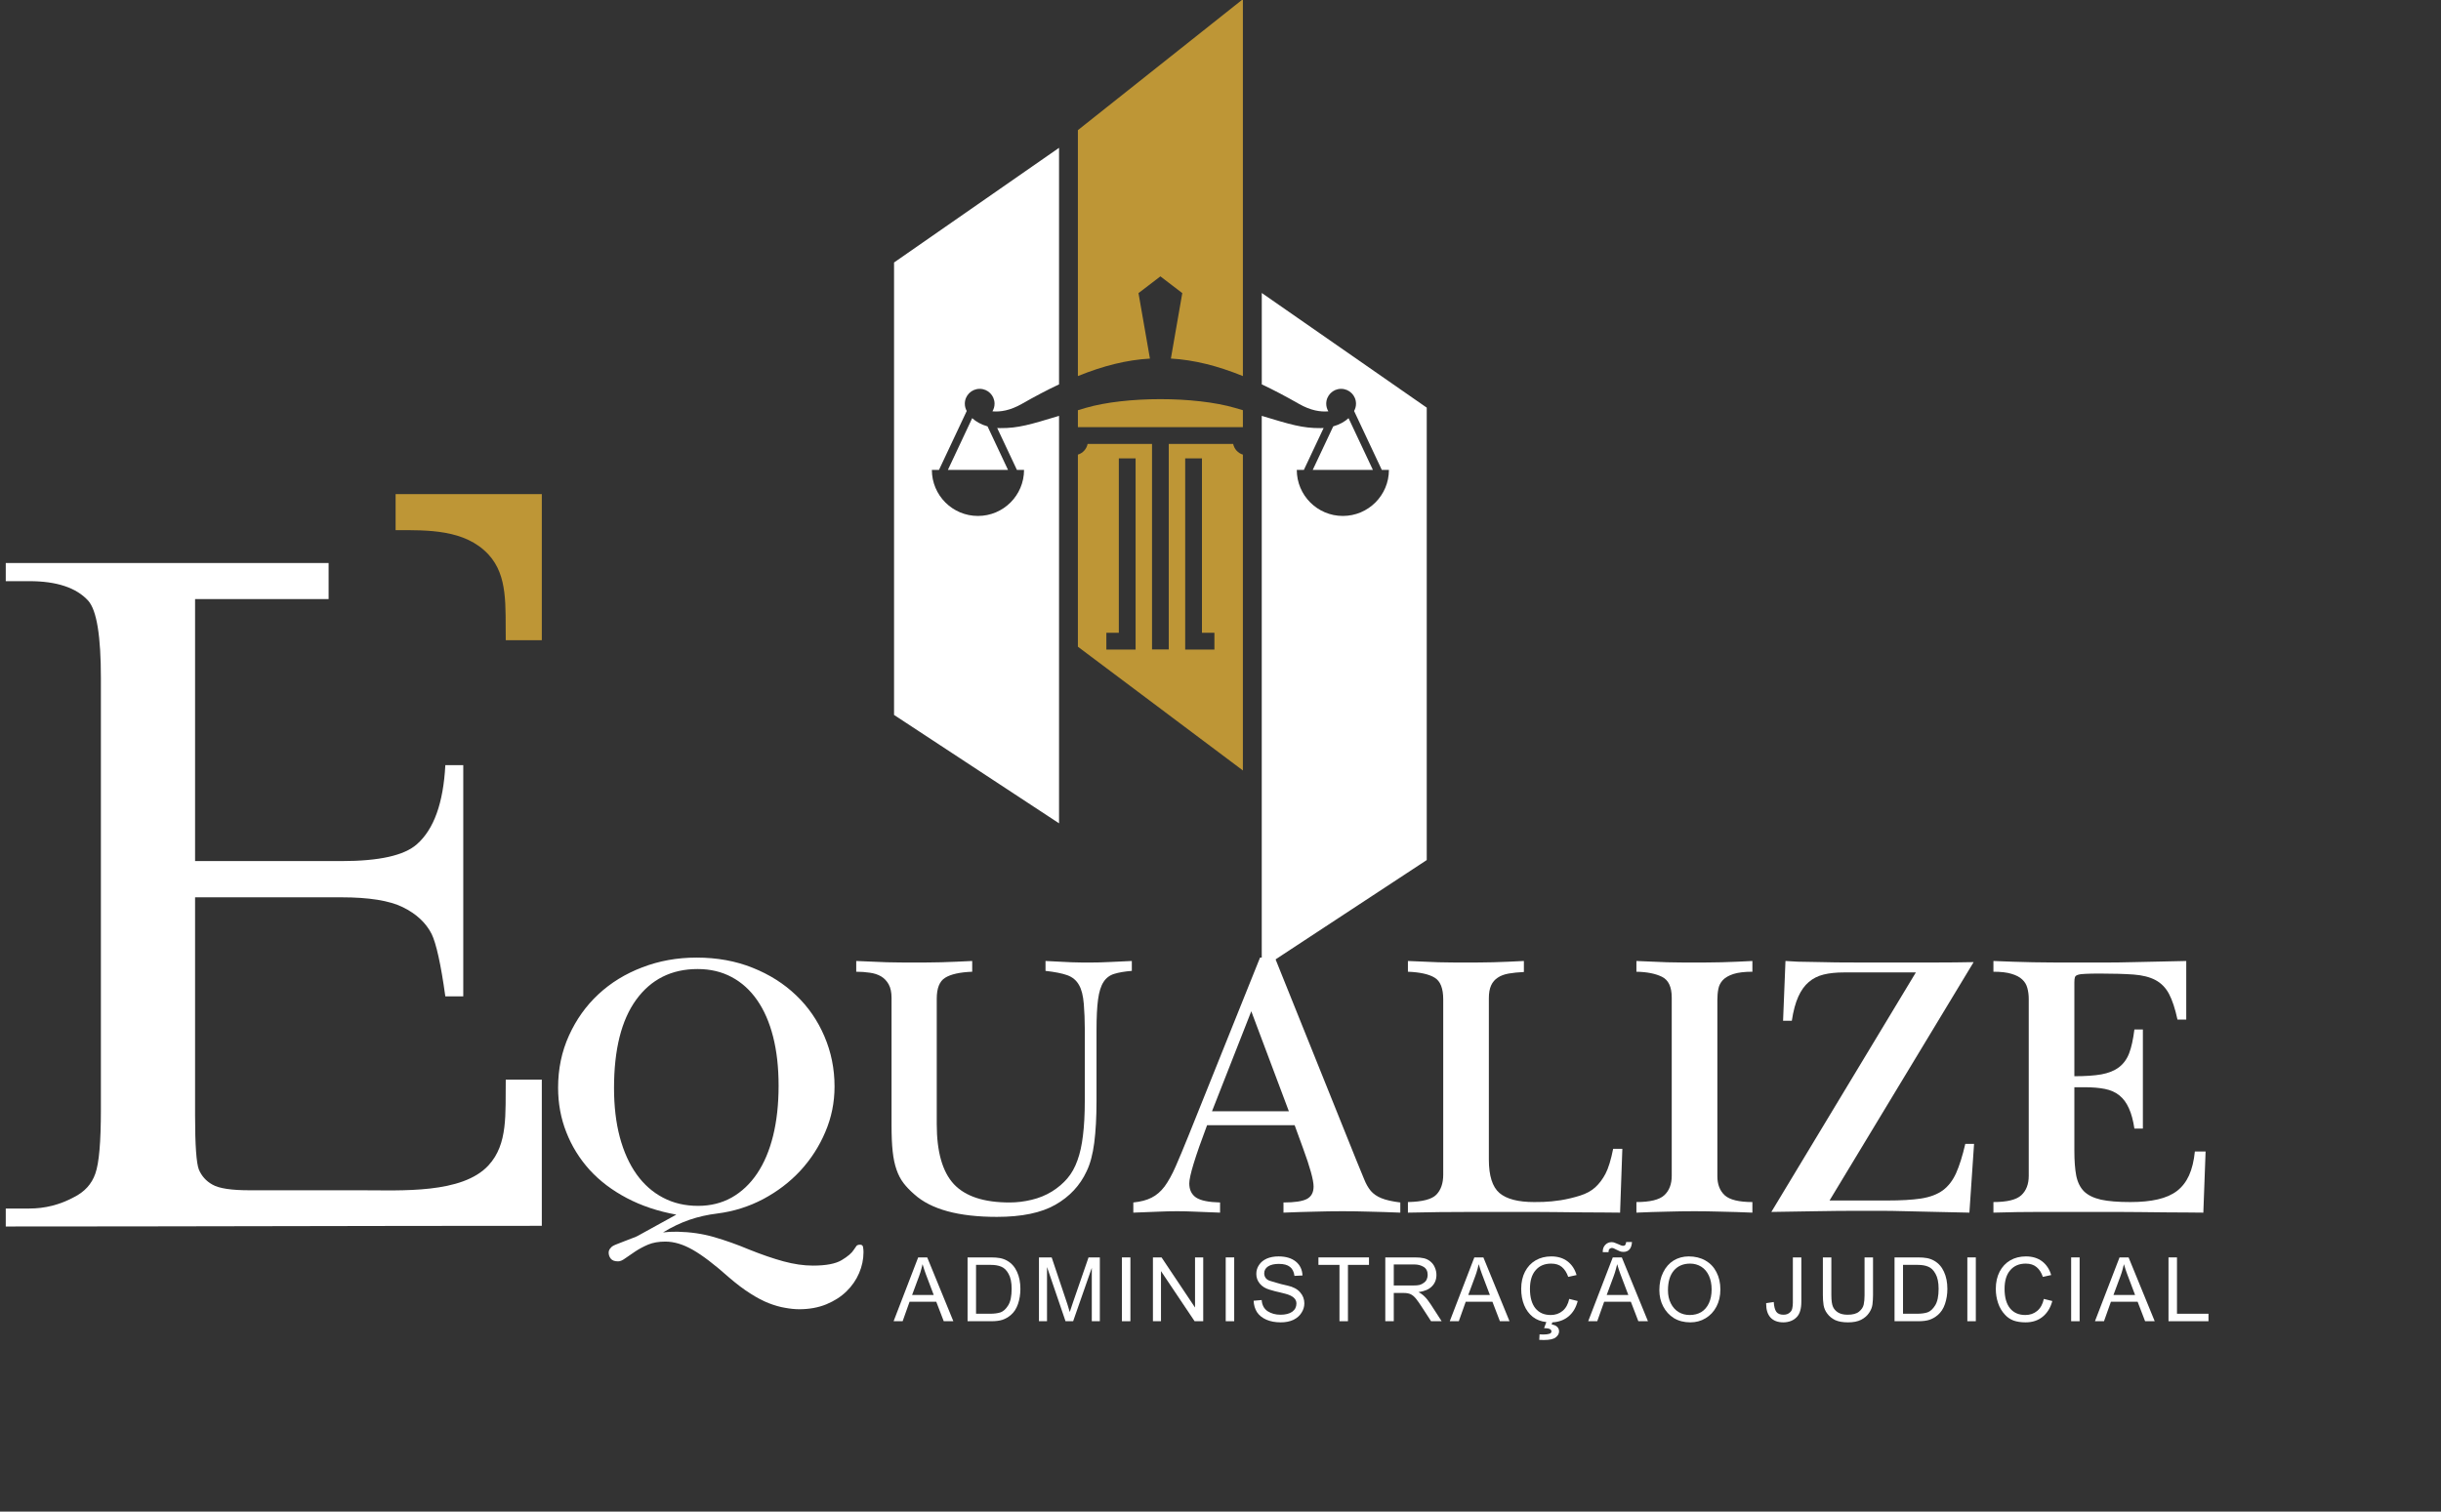 <svg xmlns="http://www.w3.org/2000/svg" xmlns:xlink="http://www.w3.org/1999/xlink" width="360" viewBox="0 0 270 167.25" height="223" preserveAspectRatio="xMidYMid meet"><rect x="0" y="0" width="270" height="167.25" fill="#333333" stroke="none"/><defs><clipPath id="acba20c711"><path d="M 0.602 62 L 60 62 L 60 136 L 0.602 136 Z M 0.602 62 "></path></clipPath><clipPath id="97452a77b3"><path d="M 43 54.668 L 60 54.668 L 60 71 L 43 71 Z M 43 54.668 "></path></clipPath><clipPath id="15987bc068"><path d="M 98.855 16 L 118 16 L 118 92 L 98.855 92 Z M 98.855 16 "></path></clipPath><clipPath id="675c25cbb2"><path d="M 139 32 L 157.844 32 L 157.844 107.43 L 139 107.43 Z M 139 32 "></path></clipPath></defs><g id="899f3dd925"><g clip-rule="nonzero" clip-path="url(#acba20c711)"><path style=" stroke:none;fill-rule:evenodd;fill:#ffffff;fill-opacity:1;" d="M 21.559 66.285 L 36.348 66.285 L 36.348 62.297 L 0.637 62.297 L 0.637 64.301 L 3.238 64.301 C 6.281 64.301 8.449 65.027 9.758 66.465 C 10.707 67.539 11.16 70.398 11.16 75.043 L 11.16 122.754 C 11.16 126.34 10.961 128.691 10.543 129.855 C 10.141 131.02 9.34 131.879 8.176 132.461 C 6.629 133.297 4.988 133.715 3.238 133.715 L 0.637 133.715 L 0.637 135.703 C 20.449 135.703 40.172 135.629 59.93 135.629 L 59.93 119.457 L 55.941 119.457 C 55.887 123.246 56.215 126.578 54.027 128.945 C 51.113 132.098 44.395 131.695 40.043 131.695 L 27.625 131.695 C 25.621 131.695 24.238 131.496 23.508 131.074 C 22.781 130.676 22.289 130.094 21.996 129.402 C 21.723 128.691 21.578 126.723 21.578 123.484 L 21.578 99.281 L 37.75 99.281 C 40.809 99.281 43.082 99.645 44.559 100.375 C 46.035 101.102 47.109 102.086 47.746 103.344 C 48.238 104.363 48.766 106.656 49.258 110.242 L 51.242 110.242 L 51.242 84.66 L 49.258 84.66 C 49.039 88.828 48 91.742 46.125 93.398 C 44.723 94.656 41.938 95.273 37.75 95.273 L 21.578 95.273 L 21.578 66.285 Z M 21.559 66.285 "></path></g><g clip-rule="nonzero" clip-path="url(#97452a77b3)"><path style=" stroke:none;fill-rule:evenodd;fill:#be9636;fill-opacity:1;" d="M 43.758 54.668 L 59.93 54.668 L 59.93 70.836 L 55.941 70.836 C 55.887 67.051 56.215 63.719 54.027 61.348 C 51.426 58.547 47.289 58.656 43.758 58.656 Z M 43.758 54.668 "></path></g><g style="fill:#ffffff;fill-opacity:1;"><g transform="translate(59.965, 134.092)"><path style="stroke:none" d="M 32.344 -13.875 C 32.344 -12.113 32.004 -10.441 31.328 -8.859 C 30.66 -7.273 29.742 -5.848 28.578 -4.578 C 27.41 -3.316 26.035 -2.266 24.453 -1.422 C 22.867 -0.586 21.18 -0.055 19.391 0.172 C 18.297 0.305 17.258 0.539 16.281 0.875 C 15.301 1.219 14.332 1.68 13.375 2.266 C 13.602 2.242 13.848 2.223 14.109 2.203 C 14.379 2.191 14.664 2.188 14.969 2.188 C 16.406 2.219 17.754 2.414 19.016 2.781 C 20.273 3.145 21.578 3.609 22.922 4.172 C 24.297 4.723 25.555 5.156 26.703 5.469 C 27.859 5.781 28.941 5.938 29.953 5.938 C 31.41 5.938 32.473 5.734 33.141 5.328 C 33.816 4.922 34.266 4.535 34.484 4.172 C 34.598 3.992 34.691 3.859 34.766 3.766 C 34.836 3.672 34.973 3.625 35.172 3.625 C 35.359 3.625 35.469 3.711 35.5 3.891 C 35.531 4.078 35.547 4.266 35.547 4.453 C 35.547 5.242 35.383 6.016 35.062 6.766 C 34.738 7.523 34.273 8.195 33.672 8.781 C 33.066 9.375 32.32 9.852 31.438 10.219 C 30.551 10.582 29.551 10.766 28.438 10.766 C 27.957 10.766 27.438 10.711 26.875 10.609 C 26.312 10.516 25.707 10.344 25.062 10.094 C 24.426 9.844 23.742 9.484 23.016 9.016 C 22.285 8.555 21.5 7.961 20.656 7.234 C 19.051 5.805 17.719 4.789 16.656 4.188 C 15.594 3.582 14.582 3.281 13.625 3.281 C 12.895 3.281 12.266 3.391 11.734 3.609 C 11.203 3.836 10.723 4.094 10.297 4.375 C 9.879 4.656 9.516 4.906 9.203 5.125 C 8.898 5.352 8.633 5.469 8.406 5.469 C 8.02 5.469 7.75 5.367 7.594 5.172 C 7.438 4.973 7.359 4.75 7.359 4.5 C 7.359 4.301 7.441 4.117 7.609 3.953 C 7.691 3.836 7.875 3.723 8.156 3.609 C 8.438 3.504 8.727 3.391 9.031 3.266 C 9.344 3.141 9.641 3.023 9.922 2.922 C 10.203 2.828 10.414 2.738 10.562 2.656 L 14.844 0.297 C 12.82 -0.066 11 -0.676 9.375 -1.531 C 7.75 -2.383 6.375 -3.426 5.25 -4.656 C 4.133 -5.895 3.273 -7.285 2.672 -8.828 C 2.066 -10.367 1.766 -12.008 1.766 -13.75 C 1.766 -15.82 2.164 -17.742 2.969 -19.516 C 3.77 -21.285 4.852 -22.805 6.219 -24.078 C 7.594 -25.359 9.211 -26.352 11.078 -27.062 C 12.941 -27.781 14.941 -28.141 17.078 -28.141 C 19.348 -28.141 21.414 -27.766 23.281 -27.016 C 25.145 -26.273 26.75 -25.258 28.094 -23.969 C 29.438 -22.688 30.477 -21.176 31.219 -19.438 C 31.969 -17.695 32.344 -15.844 32.344 -13.875 Z M 17.25 -0.672 C 18.625 -0.672 19.863 -0.977 20.969 -1.594 C 22.07 -2.219 23.008 -3.102 23.781 -4.25 C 24.551 -5.395 25.141 -6.785 25.547 -8.422 C 25.953 -10.066 26.156 -11.914 26.156 -13.969 C 26.156 -15.988 25.953 -17.797 25.547 -19.391 C 25.141 -20.984 24.551 -22.332 23.781 -23.438 C 23.008 -24.551 22.07 -25.398 20.969 -25.984 C 19.863 -26.578 18.609 -26.875 17.203 -26.875 C 14.316 -26.875 12.051 -25.742 10.406 -23.484 C 8.77 -21.234 7.953 -17.977 7.953 -13.719 C 7.953 -11.695 8.164 -9.879 8.594 -8.266 C 9.031 -6.648 9.648 -5.281 10.453 -4.156 C 11.254 -3.039 12.227 -2.18 13.375 -1.578 C 14.52 -0.973 15.812 -0.672 17.25 -0.672 Z M 17.25 -0.672 "></path></g></g><g style="fill:#ffffff;fill-opacity:1;"><g transform="translate(94.114, 134.092)"><path style="stroke:none" d="M 0.594 -27.766 C 1.852 -27.703 2.977 -27.656 3.969 -27.625 C 4.969 -27.602 5.988 -27.594 7.031 -27.594 C 8.008 -27.594 9.004 -27.602 10.016 -27.625 C 11.023 -27.656 12.16 -27.703 13.422 -27.766 L 13.422 -26.578 C 12.047 -26.523 11.047 -26.301 10.422 -25.906 C 9.805 -25.52 9.5 -24.75 9.5 -23.594 L 9.5 -9.719 C 9.5 -6.656 10.129 -4.441 11.391 -3.078 C 12.66 -1.723 14.711 -1.047 17.547 -1.047 C 18.359 -1.047 19.176 -1.145 20 -1.344 C 20.82 -1.539 21.57 -1.848 22.25 -2.266 C 22.926 -2.691 23.492 -3.176 23.953 -3.719 C 24.422 -4.27 24.789 -4.93 25.062 -5.703 C 25.344 -6.473 25.547 -7.391 25.672 -8.453 C 25.805 -9.516 25.875 -10.789 25.875 -12.281 L 25.875 -20.312 C 25.875 -21.207 25.836 -22.109 25.766 -23.016 C 25.691 -23.93 25.516 -24.629 25.234 -25.109 C 24.953 -25.617 24.523 -25.977 23.953 -26.188 C 23.379 -26.395 22.57 -26.555 21.531 -26.672 L 21.531 -27.766 C 22.738 -27.703 23.688 -27.656 24.375 -27.625 C 25.062 -27.602 25.711 -27.594 26.328 -27.594 C 27.117 -27.594 27.91 -27.613 28.703 -27.656 C 29.504 -27.695 30.297 -27.734 31.078 -27.766 L 31.078 -26.672 C 30.297 -26.609 29.648 -26.5 29.141 -26.344 C 28.641 -26.195 28.242 -25.898 27.953 -25.453 C 27.66 -25.004 27.457 -24.359 27.344 -23.516 C 27.227 -22.672 27.172 -21.52 27.172 -20.062 L 27.172 -12.234 C 27.172 -10.473 27.086 -8.945 26.922 -7.656 C 26.754 -6.363 26.473 -5.312 26.078 -4.5 C 25.348 -2.926 24.195 -1.691 22.625 -0.797 C 21.062 0.098 18.906 0.547 16.156 0.547 C 11.914 0.547 8.875 -0.281 7.031 -1.938 C 6.551 -2.352 6.148 -2.77 5.828 -3.188 C 5.504 -3.613 5.242 -4.113 5.047 -4.688 C 4.848 -5.258 4.707 -5.93 4.625 -6.703 C 4.539 -7.473 4.5 -8.438 4.5 -9.594 L 4.5 -23.688 C 4.5 -24.301 4.395 -24.797 4.188 -25.172 C 3.977 -25.555 3.695 -25.852 3.344 -26.062 C 2.988 -26.27 2.57 -26.406 2.094 -26.469 C 1.625 -26.539 1.125 -26.578 0.594 -26.578 Z M 0.594 -27.766 "></path></g></g><g style="fill:#ffffff;fill-opacity:1;"><g transform="translate(125.655, 134.092)"><path style="stroke:none" d="M 13.719 -28.141 L 15.359 -28.141 L 24.391 -5.672 C 24.734 -4.859 25.008 -4.188 25.219 -3.656 C 25.426 -3.125 25.676 -2.68 25.969 -2.328 C 26.27 -1.984 26.664 -1.711 27.156 -1.516 C 27.645 -1.316 28.336 -1.16 29.234 -1.047 L 29.234 0.078 C 27.973 0.023 26.836 -0.008 25.828 -0.031 C 24.816 -0.062 23.82 -0.078 22.844 -0.078 C 21.832 -0.078 20.805 -0.062 19.766 -0.031 C 18.734 -0.008 17.582 0.023 16.312 0.078 L 16.312 -1.047 C 17.52 -1.047 18.375 -1.172 18.875 -1.422 C 19.383 -1.68 19.641 -2.145 19.641 -2.812 C 19.641 -3.52 19.25 -4.938 18.469 -7.062 L 17.547 -9.594 L 7.859 -9.594 C 6.547 -6.113 5.891 -3.969 5.891 -3.156 C 5.891 -2.457 6.141 -1.938 6.641 -1.594 C 7.148 -1.258 8.035 -1.078 9.297 -1.047 L 9.297 0.078 C 8.117 0.023 7.191 -0.008 6.516 -0.031 C 5.848 -0.062 5.191 -0.078 4.547 -0.078 C 3.867 -0.078 3.191 -0.062 2.516 -0.031 C 1.848 -0.008 0.91 0.023 -0.297 0.078 L -0.297 -1.047 C 0.516 -1.129 1.188 -1.305 1.719 -1.578 C 2.258 -1.848 2.738 -2.258 3.156 -2.812 C 3.57 -3.375 3.984 -4.117 4.391 -5.047 C 4.797 -5.973 5.281 -7.133 5.844 -8.531 Z M 8.406 -11.141 L 16.906 -11.141 L 12.75 -22.203 Z M 8.406 -11.141 "></path></g></g><g style="fill:#ffffff;fill-opacity:1;"><g transform="translate(154.589, 134.092)"><path style="stroke:none" d="M 1.141 -27.766 C 2.398 -27.703 3.523 -27.656 4.516 -27.625 C 5.516 -27.602 6.52 -27.594 7.531 -27.594 C 8.508 -27.594 9.523 -27.602 10.578 -27.625 C 11.629 -27.656 12.758 -27.703 13.969 -27.766 L 13.969 -26.547 C 13.32 -26.516 12.758 -26.457 12.281 -26.375 C 11.801 -26.289 11.398 -26.141 11.078 -25.922 C 10.754 -25.711 10.508 -25.426 10.344 -25.062 C 10.176 -24.695 10.094 -24.223 10.094 -23.641 L 10.094 -5.797 C 10.094 -4.004 10.484 -2.77 11.266 -2.094 C 12.055 -1.426 13.332 -1.094 15.094 -1.094 C 15.207 -1.094 15.551 -1.098 16.125 -1.109 C 16.707 -1.129 17.348 -1.191 18.047 -1.297 C 18.742 -1.41 19.445 -1.578 20.156 -1.797 C 20.875 -2.023 21.445 -2.336 21.875 -2.734 C 22.32 -3.148 22.695 -3.648 23 -4.234 C 23.312 -4.828 23.594 -5.742 23.844 -6.984 L 24.859 -6.984 L 24.609 0.078 C 24.297 0.078 23.738 0.07 22.938 0.062 C 22.145 0.051 21.266 0.047 20.297 0.047 C 19.328 0.047 18.375 0.035 17.438 0.016 C 16.5 0.004 15.734 0 15.141 0 C 12.785 0 10.453 0 8.141 0 C 5.828 0 3.492 0.023 1.141 0.078 L 1.141 -1.094 C 2.734 -1.125 3.781 -1.395 4.281 -1.906 C 4.789 -2.426 5.047 -3.164 5.047 -4.125 L 5.047 -23.516 C 5.047 -24.742 4.727 -25.547 4.094 -25.922 C 3.469 -26.305 2.484 -26.523 1.141 -26.578 Z M 1.141 -27.766 "></path></g></g><g style="fill:#ffffff;fill-opacity:1;"><g transform="translate(179.864, 134.092)"><path style="stroke:none" d="M 1.141 -27.766 C 2.398 -27.703 3.523 -27.656 4.516 -27.625 C 5.516 -27.602 6.504 -27.594 7.484 -27.594 C 8.461 -27.594 9.492 -27.602 10.578 -27.625 C 11.66 -27.656 12.789 -27.703 13.969 -27.766 L 13.969 -26.578 C 13.094 -26.578 12.395 -26.492 11.875 -26.328 C 11.363 -26.16 10.973 -25.938 10.703 -25.656 C 10.441 -25.375 10.273 -25.047 10.203 -24.672 C 10.129 -24.297 10.094 -23.879 10.094 -23.422 L 10.094 -3.953 C 10.094 -3.055 10.363 -2.352 10.906 -1.844 C 11.457 -1.344 12.477 -1.094 13.969 -1.094 L 13.969 0.078 C 12.758 0.023 11.613 -0.008 10.531 -0.031 C 9.457 -0.062 8.473 -0.078 7.578 -0.078 C 6.566 -0.078 5.535 -0.062 4.484 -0.031 C 3.43 -0.008 2.316 0.023 1.141 0.078 L 1.141 -1.094 C 2.648 -1.094 3.676 -1.344 4.219 -1.844 C 4.77 -2.352 5.047 -3.07 5.047 -4 L 5.047 -23.719 C 5.047 -24.895 4.688 -25.66 3.969 -26.016 C 3.258 -26.367 2.316 -26.555 1.141 -26.578 Z M 1.141 -27.766 "></path></g></g><g style="fill:#ffffff;fill-opacity:1;"><g transform="translate(194.961, 134.092)"><path style="stroke:none" d="M 2.531 -27.766 C 2.945 -27.734 3.406 -27.707 3.906 -27.688 C 4.414 -27.676 5.02 -27.664 5.719 -27.656 C 6.414 -27.645 7.234 -27.629 8.172 -27.609 C 9.117 -27.598 10.238 -27.594 11.531 -27.594 C 12.539 -27.594 13.633 -27.594 14.812 -27.594 C 15.988 -27.594 17.129 -27.594 18.234 -27.594 C 19.336 -27.594 20.344 -27.598 21.25 -27.609 C 22.164 -27.629 22.863 -27.641 23.344 -27.641 L 7.406 -1.266 L 13.797 -1.266 C 15.305 -1.266 16.551 -1.336 17.531 -1.484 C 18.52 -1.641 19.32 -1.941 19.938 -2.391 C 20.551 -2.848 21.039 -3.484 21.406 -4.297 C 21.77 -5.109 22.109 -6.188 22.422 -7.531 L 23.391 -7.531 L 22.875 0.078 C 21.695 0.055 20.516 0.031 19.328 0 C 18.141 -0.031 17 -0.055 15.906 -0.078 C 14.812 -0.109 13.812 -0.125 12.906 -0.125 C 12.008 -0.125 11.281 -0.125 10.719 -0.125 C 9.094 -0.125 7.469 -0.109 5.844 -0.078 C 4.219 -0.055 2.594 -0.031 0.969 0 L 16.953 -26.5 L 9 -26.5 C 8.133 -26.5 7.383 -26.422 6.75 -26.266 C 6.113 -26.109 5.566 -25.832 5.109 -25.438 C 4.648 -25.051 4.266 -24.516 3.953 -23.828 C 3.641 -23.141 3.398 -22.25 3.234 -21.156 L 2.266 -21.156 Z M 2.531 -27.766 "></path></g></g><g style="fill:#ffffff;fill-opacity:1;"><g transform="translate(219.353, 134.092)"><path style="stroke:none" d="M 1.141 -27.766 C 2.598 -27.703 4.047 -27.656 5.484 -27.625 C 6.93 -27.602 8.285 -27.594 9.547 -27.594 C 10.785 -27.594 12 -27.594 13.188 -27.594 C 14.375 -27.594 15.555 -27.609 16.734 -27.641 L 22.469 -27.766 L 22.469 -21.281 L 21.5 -21.281 C 21.238 -22.488 20.926 -23.438 20.562 -24.125 C 20.195 -24.812 19.695 -25.32 19.062 -25.656 C 18.438 -25.988 17.633 -26.191 16.656 -26.266 C 15.676 -26.336 14.426 -26.375 12.906 -26.375 C 12.238 -26.375 11.711 -26.363 11.328 -26.344 C 10.953 -26.332 10.672 -26.297 10.484 -26.234 C 10.305 -26.18 10.195 -26.094 10.156 -25.969 C 10.113 -25.844 10.094 -25.656 10.094 -25.406 L 10.094 -15.016 C 11.301 -15.016 12.297 -15.082 13.078 -15.219 C 13.867 -15.363 14.516 -15.625 15.016 -16 C 15.523 -16.383 15.906 -16.906 16.156 -17.562 C 16.406 -18.219 16.598 -19.094 16.734 -20.188 L 17.672 -20.188 L 17.672 -9.219 L 16.734 -9.219 C 16.598 -10.133 16.395 -10.883 16.125 -11.469 C 15.863 -12.062 15.516 -12.535 15.078 -12.891 C 14.641 -13.242 14.102 -13.484 13.469 -13.609 C 12.844 -13.734 12.098 -13.797 11.234 -13.797 L 10.094 -13.797 L 10.094 -6.766 C 10.094 -5.672 10.16 -4.758 10.297 -4.031 C 10.441 -3.301 10.727 -2.719 11.156 -2.281 C 11.594 -1.852 12.219 -1.547 13.031 -1.359 C 13.852 -1.18 14.938 -1.094 16.281 -1.094 C 17.457 -1.094 18.473 -1.191 19.328 -1.391 C 20.18 -1.586 20.891 -1.898 21.453 -2.328 C 22.016 -2.766 22.457 -3.336 22.781 -4.047 C 23.102 -4.766 23.316 -5.645 23.422 -6.688 L 24.609 -6.688 L 24.359 0.078 C 24.047 0.078 23.504 0.07 22.734 0.062 C 21.961 0.051 21.109 0.047 20.172 0.047 C 19.234 0.047 18.285 0.035 17.328 0.016 C 16.379 0.004 15.594 0 14.969 0 L 6.141 0 C 5.379 0 4.609 0.004 3.828 0.016 C 3.047 0.035 2.148 0.055 1.141 0.078 L 1.141 -1.094 C 2.648 -1.094 3.676 -1.344 4.219 -1.844 C 4.77 -2.352 5.047 -3.07 5.047 -4 L 5.047 -23.562 C 5.047 -24.008 4.992 -24.414 4.891 -24.781 C 4.797 -25.145 4.609 -25.457 4.328 -25.719 C 4.047 -25.988 3.648 -26.195 3.141 -26.344 C 2.641 -26.5 1.973 -26.578 1.141 -26.578 Z M 1.141 -27.766 "></path></g></g><g clip-rule="nonzero" clip-path="url(#15987bc068)"><path style=" stroke:none;fill-rule:evenodd;fill:#ffffff;fill-opacity:1;" d="M 117.141 16.355 L 98.891 29.043 L 98.891 79.102 L 117.141 91.094 L 117.141 46.012 C 113.98 46.965 112.641 47.387 110.617 47.367 C 110.512 47.363 110.402 47.359 110.301 47.355 L 112.48 51.988 L 113.27 51.988 C 113.27 54.805 110.988 57.086 108.172 57.086 C 105.355 57.086 103.074 54.805 103.074 51.988 L 103.863 51.988 L 106.93 45.473 C 106.797 45.234 106.719 44.961 106.719 44.668 C 106.719 43.758 107.457 43.023 108.363 43.023 C 109.273 43.02 110.008 43.758 110.008 44.668 C 110.008 44.977 109.922 45.262 109.773 45.512 C 110.652 45.59 111.734 45.422 113.031 44.684 C 114.465 43.863 115.828 43.145 117.141 42.527 Z M 109.234 47.176 C 108.52 46.977 107.945 46.645 107.535 46.266 L 104.848 51.988 L 111.496 51.988 Z M 109.234 47.176 "></path></g><g clip-rule="nonzero" clip-path="url(#675c25cbb2)"><path style=" stroke:none;fill-rule:evenodd;fill:#ffffff;fill-opacity:1;" d="M 139.562 32.414 L 157.812 45.102 L 157.812 95.16 L 139.562 107.152 L 139.562 46.012 C 142.723 46.965 144.066 47.387 146.086 47.367 C 146.195 47.363 146.301 47.359 146.406 47.355 L 144.223 51.988 L 143.438 51.988 C 143.438 54.805 145.719 57.086 148.531 57.086 C 151.348 57.086 153.629 54.805 153.629 51.988 L 152.84 51.988 L 149.777 45.473 C 149.91 45.234 149.988 44.961 149.988 44.668 C 149.988 43.758 149.25 43.023 148.34 43.023 C 147.434 43.02 146.695 43.758 146.695 44.668 C 146.695 44.977 146.781 45.262 146.93 45.512 C 146.051 45.59 144.969 45.422 143.676 44.684 C 142.242 43.863 140.879 43.145 139.566 42.527 L 139.566 32.414 Z M 149.164 46.266 C 148.754 46.645 148.18 46.977 147.469 47.176 L 145.203 51.988 L 151.855 51.988 Z M 149.164 46.266 "></path></g><path style=" stroke:none;fill-rule:evenodd;fill:#be9636;fill-opacity:1;" d="M 137.477 -0.09 L 119.227 14.398 L 119.227 41.609 C 122.035 40.469 124.629 39.82 127.195 39.676 L 125.93 32.43 L 128.352 30.578 L 130.773 32.43 L 129.512 39.672 C 132.074 39.82 134.668 40.469 137.477 41.609 Z M 119.227 45.387 L 119.227 47.262 L 137.477 47.262 L 137.477 45.387 L 136.617 45.133 C 132.16 43.84 124.539 43.84 120.078 45.133 C 119.785 45.219 119.5 45.305 119.227 45.387 Z M 119.227 50.301 L 119.227 71.555 L 137.477 85.246 L 137.477 50.301 C 136.934 50.137 136.516 49.684 136.402 49.117 L 129.277 49.117 L 129.277 71.855 L 127.426 71.855 L 127.426 49.117 L 120.301 49.117 C 120.188 49.684 119.77 50.137 119.227 50.301 Z M 125.609 50.715 L 125.609 71.867 L 122.375 71.867 L 122.375 70.012 L 123.754 70.012 L 123.754 50.715 Z M 131.094 50.715 L 131.094 71.867 L 134.328 71.867 L 134.328 70.012 L 132.949 70.012 L 132.949 50.715 Z M 131.094 50.715 "></path><g style="fill:#ffffff;fill-opacity:1;"><g transform="translate(98.857, 146.184)"><path style="stroke:none" d="M 6.594 0 L 5.531 0 L 4.703 -2.156 L 1.75 -2.156 L 0.984 0 L -0.016 0 L 2.703 -7.062 L 3.703 -7.062 Z M 2.797 -4.969 L 2.031 -2.906 L 4.422 -2.906 L 3.547 -5.219 C 3.441 -5.5 3.32 -5.863 3.188 -6.312 C 3.188 -6.281 3.145 -6.113 3.062 -5.812 C 2.988 -5.52 2.898 -5.238 2.797 -4.969 Z M 2.797 -4.969 "></path></g></g><g style="fill:#ffffff;fill-opacity:1;"><g transform="translate(106.242, 146.184)"><path style="stroke:none" d="M 5.172 -6.688 C 5.648 -6.414 6.008 -6.008 6.25 -5.469 C 6.5 -4.926 6.625 -4.297 6.625 -3.578 C 6.625 -2.984 6.535 -2.426 6.359 -1.906 C 6.18 -1.383 5.91 -0.973 5.547 -0.672 C 5.273 -0.441 4.973 -0.27 4.641 -0.156 C 4.316 -0.051 3.91 0 3.422 0 L 0.781 0 L 0.781 -7.062 L 3.359 -7.062 C 3.766 -7.062 4.102 -7.035 4.375 -6.984 C 4.656 -6.93 4.922 -6.832 5.172 -6.688 Z M 5.656 -3.594 C 5.656 -4.301 5.539 -4.852 5.312 -5.25 C 5.094 -5.645 4.828 -5.906 4.516 -6.031 C 4.211 -6.164 3.828 -6.234 3.359 -6.234 L 1.719 -6.234 L 1.719 -0.828 L 3.266 -0.828 C 3.734 -0.828 4.125 -0.879 4.438 -0.984 C 4.75 -1.098 5.031 -1.359 5.281 -1.766 C 5.531 -2.172 5.656 -2.781 5.656 -3.594 Z M 5.656 -3.594 "></path></g></g><g style="fill:#ffffff;fill-opacity:1;"><g transform="translate(114.17, 146.184)"><path style="stroke:none" d="M 3.891 -1.891 C 3.93 -1.754 4.02 -1.461 4.156 -1.016 C 4.227 -1.242 4.348 -1.602 4.516 -2.094 L 6.234 -7.062 L 7.484 -7.062 L 7.484 0 L 6.594 0 L 6.594 -5.906 L 4.531 0 L 3.688 0 L 1.641 -6 L 1.641 0 L 0.75 0 L 0.75 -7.062 L 2.156 -7.062 Z M 3.891 -1.891 "></path></g></g><g style="fill:#ffffff;fill-opacity:1;"><g transform="translate(123.19, 146.184)"><path style="stroke:none" d="M 1.844 0 L 0.906 0 L 0.906 -7.062 L 1.844 -7.062 Z M 1.844 0 "></path></g></g><g style="fill:#ffffff;fill-opacity:1;"><g transform="translate(126.745, 146.184)"><path style="stroke:none" d="M 5.438 -1.516 L 5.438 -7.062 L 6.344 -7.062 L 6.344 0 L 5.391 0 L 1.672 -5.547 L 1.672 0 L 0.781 0 L 0.781 -7.062 L 1.734 -7.062 Z M 5.438 -1.516 "></path></g></g><g style="fill:#ffffff;fill-opacity:1;"><g transform="translate(134.672, 146.184)"><path style="stroke:none" d="M 1.844 0 L 0.906 0 L 0.906 -7.062 L 1.844 -7.062 Z M 1.844 0 "></path></g></g><g style="fill:#ffffff;fill-opacity:1;"><g transform="translate(138.227, 146.184)"><path style="stroke:none" d="M 3.188 -7.172 C 3.988 -7.172 4.625 -6.984 5.094 -6.609 C 5.562 -6.234 5.812 -5.719 5.844 -5.062 L 4.953 -5.016 C 4.898 -5.461 4.734 -5.797 4.453 -6.016 C 4.18 -6.234 3.773 -6.344 3.234 -6.344 C 2.723 -6.344 2.32 -6.25 2.031 -6.062 C 1.75 -5.875 1.609 -5.617 1.609 -5.297 C 1.609 -5.086 1.672 -4.906 1.797 -4.75 C 1.922 -4.602 2.102 -4.5 2.344 -4.438 C 2.395 -4.426 2.586 -4.367 2.922 -4.266 C 3.254 -4.16 3.68 -4.051 4.203 -3.938 C 4.816 -3.801 5.273 -3.555 5.578 -3.203 C 5.891 -2.848 6.047 -2.441 6.047 -1.984 C 6.047 -1.609 5.941 -1.258 5.734 -0.938 C 5.535 -0.613 5.238 -0.352 4.844 -0.156 C 4.445 0.031 3.977 0.125 3.438 0.125 C 2.82 0.125 2.289 0.023 1.844 -0.172 C 1.395 -0.367 1.051 -0.645 0.812 -1 C 0.582 -1.363 0.457 -1.785 0.438 -2.266 L 1.328 -2.344 C 1.367 -1.789 1.586 -1.379 1.984 -1.109 C 2.391 -0.848 2.863 -0.719 3.406 -0.719 C 3.957 -0.719 4.391 -0.828 4.703 -1.047 C 5.016 -1.273 5.172 -1.582 5.172 -1.969 C 5.172 -2.477 4.754 -2.836 3.922 -3.047 L 3.359 -3.188 C 3.016 -3.258 2.617 -3.363 2.172 -3.5 C 1.723 -3.633 1.367 -3.859 1.109 -4.172 C 0.859 -4.484 0.734 -4.836 0.734 -5.234 C 0.734 -5.598 0.832 -5.926 1.031 -6.219 C 1.227 -6.52 1.508 -6.754 1.875 -6.922 C 2.25 -7.086 2.688 -7.172 3.188 -7.172 Z M 3.188 -7.172 "></path></g></g><g style="fill:#ffffff;fill-opacity:1;"><g transform="translate(145.613, 146.184)"><path style="stroke:none" d="M 5.812 -6.234 L 3.484 -6.234 L 3.484 0 L 2.547 0 L 2.547 -6.234 L 0.219 -6.234 L 0.219 -7.062 L 5.812 -7.062 Z M 5.812 -6.234 "></path></g></g><g style="fill:#ffffff;fill-opacity:1;"><g transform="translate(152.447, 146.184)"><path style="stroke:none" d="M 5.734 -6.641 C 5.984 -6.441 6.16 -6.207 6.266 -5.938 C 6.379 -5.676 6.438 -5.406 6.438 -5.125 C 6.438 -4.613 6.27 -4.191 5.938 -3.859 C 5.613 -3.523 5.117 -3.312 4.453 -3.219 C 4.703 -3.094 4.926 -2.93 5.125 -2.734 C 5.332 -2.535 5.551 -2.258 5.781 -1.906 L 7.016 0 L 5.844 0 L 4.922 -1.422 C 4.609 -1.91 4.359 -2.27 4.172 -2.5 C 3.984 -2.727 3.789 -2.891 3.594 -2.984 C 3.395 -3.078 3.145 -3.125 2.844 -3.125 L 1.719 -3.125 L 1.719 0 L 0.781 0 L 0.781 -7.062 L 4.031 -7.062 C 4.445 -7.062 4.785 -7.031 5.047 -6.969 C 5.305 -6.906 5.535 -6.797 5.734 -6.641 Z M 5.062 -4.266 C 5.207 -4.367 5.312 -4.5 5.375 -4.656 C 5.438 -4.812 5.469 -4.969 5.469 -5.125 C 5.469 -5.539 5.316 -5.836 5.016 -6.016 C 4.723 -6.191 4.383 -6.281 4 -6.281 L 1.719 -6.281 L 1.719 -3.953 L 3.828 -3.953 C 4.16 -3.953 4.41 -3.973 4.578 -4.016 C 4.754 -4.066 4.914 -4.148 5.062 -4.266 Z M 5.062 -4.266 "></path></g></g><g style="fill:#ffffff;fill-opacity:1;"><g transform="translate(160.374, 146.184)"><path style="stroke:none" d="M 6.594 0 L 5.531 0 L 4.703 -2.156 L 1.75 -2.156 L 0.984 0 L -0.016 0 L 2.703 -7.062 L 3.703 -7.062 Z M 2.797 -4.969 L 2.031 -2.906 L 4.422 -2.906 L 3.547 -5.219 C 3.441 -5.5 3.32 -5.863 3.188 -6.312 C 3.188 -6.281 3.145 -6.113 3.062 -5.812 C 2.988 -5.52 2.898 -5.238 2.797 -4.969 Z M 2.797 -4.969 "></path></g></g><g style="fill:#ffffff;fill-opacity:1;"><g transform="translate(167.76, 146.184)"><path style="stroke:none" d="M 3.828 -7.172 C 4.547 -7.172 5.145 -6.988 5.625 -6.625 C 6.102 -6.258 6.438 -5.754 6.625 -5.109 L 5.703 -4.906 C 5.535 -5.383 5.301 -5.75 5 -6 C 4.707 -6.25 4.312 -6.375 3.812 -6.375 C 3.082 -6.375 2.508 -6.129 2.094 -5.641 C 1.676 -5.16 1.469 -4.473 1.469 -3.578 C 1.469 -2.641 1.672 -1.922 2.078 -1.422 C 2.484 -0.93 3.047 -0.688 3.766 -0.688 C 4.273 -0.688 4.711 -0.836 5.078 -1.141 C 5.441 -1.441 5.688 -1.883 5.812 -2.469 L 6.75 -2.234 C 6.562 -1.504 6.223 -0.938 5.734 -0.531 C 5.254 -0.133 4.664 0.082 3.969 0.125 L 3.938 0.125 L 3.875 0.359 C 4.133 0.398 4.332 0.484 4.469 0.609 C 4.613 0.742 4.688 0.914 4.688 1.125 C 4.688 1.375 4.566 1.594 4.328 1.781 C 4.098 1.977 3.648 2.078 2.984 2.078 C 2.785 2.078 2.656 2.07 2.594 2.062 C 2.539 2.062 2.508 2.062 2.5 2.062 L 2.531 1.453 C 2.645 1.461 2.785 1.469 2.953 1.469 C 3.234 1.469 3.453 1.441 3.609 1.391 C 3.766 1.348 3.844 1.258 3.844 1.125 C 3.844 0.895 3.594 0.773 3.094 0.766 L 3.031 0.766 L 3.281 0.094 C 2.695 0.031 2.195 -0.16 1.781 -0.484 C 1.363 -0.816 1.047 -1.25 0.828 -1.781 C 0.609 -2.312 0.5 -2.91 0.5 -3.578 C 0.5 -4.305 0.641 -4.941 0.922 -5.484 C 1.203 -6.023 1.594 -6.441 2.094 -6.734 C 2.594 -7.023 3.172 -7.172 3.828 -7.172 Z M 3.828 -7.172 "></path></g></g><g style="fill:#ffffff;fill-opacity:1;"><g transform="translate(175.687, 146.184)"><path style="stroke:none" d="M 6.594 0 L 5.531 0 L 4.703 -2.156 L 1.75 -2.156 L 0.984 0 L -0.016 0 L 2.703 -7.062 L 3.703 -7.062 Z M 2.797 -4.969 L 2.031 -2.906 L 4.422 -2.906 L 3.547 -5.219 C 3.441 -5.5 3.32 -5.863 3.188 -6.312 C 3.188 -6.281 3.145 -6.113 3.062 -5.812 C 2.988 -5.52 2.898 -5.238 2.797 -4.969 Z M 3.891 -7.672 C 3.742 -7.672 3.613 -7.691 3.5 -7.734 C 3.395 -7.773 3.258 -7.836 3.094 -7.922 C 2.977 -7.984 2.883 -8.031 2.812 -8.062 C 2.738 -8.094 2.664 -8.109 2.594 -8.109 C 2.508 -8.109 2.426 -8.07 2.344 -8 C 2.27 -7.938 2.234 -7.832 2.234 -7.688 L 2.234 -7.641 L 1.594 -7.641 L 1.594 -7.719 C 1.594 -8.008 1.688 -8.254 1.875 -8.453 C 2.062 -8.648 2.297 -8.75 2.578 -8.75 C 2.703 -8.75 2.812 -8.727 2.906 -8.688 C 3.008 -8.656 3.141 -8.602 3.297 -8.531 C 3.547 -8.406 3.727 -8.344 3.844 -8.344 C 3.957 -8.344 4.035 -8.375 4.078 -8.438 C 4.129 -8.5 4.164 -8.609 4.188 -8.766 L 4.828 -8.766 C 4.805 -8.398 4.711 -8.125 4.547 -7.938 C 4.379 -7.758 4.16 -7.672 3.891 -7.672 Z M 3.891 -7.672 "></path></g></g><g style="fill:#ffffff;fill-opacity:1;"><g transform="translate(183.073, 146.184)"><path style="stroke:none" d="M 3.719 -7.172 C 4.414 -7.172 5.031 -7.02 5.562 -6.719 C 6.094 -6.414 6.5 -5.988 6.781 -5.438 C 7.07 -4.883 7.219 -4.242 7.219 -3.516 C 7.219 -2.797 7.07 -2.16 6.781 -1.609 C 6.488 -1.055 6.086 -0.629 5.578 -0.328 C 5.078 -0.023 4.516 0.125 3.891 0.125 C 3.203 0.125 2.598 -0.031 2.078 -0.344 C 1.566 -0.664 1.172 -1.098 0.891 -1.641 C 0.609 -2.18 0.469 -2.781 0.469 -3.438 C 0.469 -4.188 0.609 -4.844 0.891 -5.406 C 1.172 -5.977 1.555 -6.414 2.047 -6.719 C 2.547 -7.02 3.102 -7.172 3.719 -7.172 Z M 1.422 -3.422 C 1.422 -2.879 1.523 -2.398 1.734 -1.984 C 1.941 -1.566 2.227 -1.242 2.594 -1.016 C 2.957 -0.797 3.367 -0.688 3.828 -0.688 C 4.316 -0.688 4.742 -0.797 5.109 -1.016 C 5.473 -1.242 5.754 -1.57 5.953 -2 C 6.148 -2.426 6.25 -2.93 6.25 -3.516 C 6.25 -4.098 6.148 -4.602 5.953 -5.031 C 5.754 -5.469 5.473 -5.801 5.109 -6.031 C 4.742 -6.258 4.332 -6.375 3.875 -6.375 C 3.102 -6.375 2.5 -6.113 2.062 -5.594 C 1.633 -5.082 1.422 -4.359 1.422 -3.422 Z M 1.422 -3.422 "></path></g></g><g style="fill:#ffffff;fill-opacity:1;"><g transform="translate(191.551, 146.184)"><path style="stroke:none" d=""></path></g></g><g style="fill:#ffffff;fill-opacity:1;"><g transform="translate(195.106, 146.184)"><path style="stroke:none" d="M 4.141 -7.062 L 4.141 -2.172 C 4.141 -1.766 4.098 -1.426 4.016 -1.156 C 3.941 -0.895 3.828 -0.676 3.672 -0.5 C 3.484 -0.289 3.258 -0.133 3 -0.031 C 2.738 0.07 2.457 0.125 2.156 0.125 C 1.539 0.125 1.066 -0.051 0.734 -0.406 C 0.41 -0.758 0.25 -1.266 0.25 -1.922 L 0.25 -2 L 1.094 -2.125 L 1.094 -2.078 C 1.125 -1.629 1.211 -1.289 1.359 -1.062 C 1.516 -0.832 1.785 -0.719 2.172 -0.719 C 2.492 -0.719 2.75 -0.82 2.938 -1.031 C 3.039 -1.133 3.109 -1.27 3.141 -1.438 C 3.18 -1.613 3.203 -1.816 3.203 -2.047 L 3.203 -7.062 Z M 4.141 -7.062 "></path></g></g><g style="fill:#ffffff;fill-opacity:1;"><g transform="translate(200.848, 146.184)"><path style="stroke:none" d="M 1.719 -2.891 C 1.719 -2.285 1.781 -1.848 1.906 -1.578 C 2.031 -1.316 2.223 -1.109 2.484 -0.953 C 2.754 -0.797 3.098 -0.719 3.516 -0.719 C 4.086 -0.719 4.508 -0.832 4.781 -1.062 C 5.062 -1.289 5.234 -1.551 5.297 -1.844 C 5.359 -2.133 5.391 -2.477 5.391 -2.875 L 5.391 -7.062 L 6.328 -7.062 L 6.328 -2.906 C 6.328 -2.539 6.305 -2.191 6.266 -1.859 C 6.223 -1.535 6.098 -1.223 5.891 -0.922 C 5.672 -0.598 5.375 -0.344 5 -0.156 C 4.633 0.031 4.156 0.125 3.562 0.125 C 2.977 0.125 2.504 0.039 2.141 -0.125 C 1.785 -0.301 1.492 -0.539 1.266 -0.844 C 1.055 -1.113 0.922 -1.426 0.859 -1.781 C 0.805 -2.133 0.781 -2.504 0.781 -2.891 L 0.781 -7.062 L 1.719 -7.062 Z M 1.719 -2.891 "></path></g></g><g style="fill:#ffffff;fill-opacity:1;"><g transform="translate(208.775, 146.184)"><path style="stroke:none" d="M 5.172 -6.688 C 5.648 -6.414 6.008 -6.008 6.25 -5.469 C 6.5 -4.926 6.625 -4.297 6.625 -3.578 C 6.625 -2.984 6.535 -2.426 6.359 -1.906 C 6.18 -1.383 5.91 -0.973 5.547 -0.672 C 5.273 -0.441 4.973 -0.27 4.641 -0.156 C 4.316 -0.051 3.91 0 3.422 0 L 0.781 0 L 0.781 -7.062 L 3.359 -7.062 C 3.766 -7.062 4.102 -7.035 4.375 -6.984 C 4.656 -6.93 4.922 -6.832 5.172 -6.688 Z M 5.656 -3.594 C 5.656 -4.301 5.539 -4.852 5.312 -5.25 C 5.094 -5.645 4.828 -5.906 4.516 -6.031 C 4.211 -6.164 3.828 -6.234 3.359 -6.234 L 1.719 -6.234 L 1.719 -0.828 L 3.266 -0.828 C 3.734 -0.828 4.125 -0.879 4.438 -0.984 C 4.75 -1.098 5.031 -1.359 5.281 -1.766 C 5.531 -2.172 5.656 -2.781 5.656 -3.594 Z M 5.656 -3.594 "></path></g></g><g style="fill:#ffffff;fill-opacity:1;"><g transform="translate(216.702, 146.184)"><path style="stroke:none" d="M 1.844 0 L 0.906 0 L 0.906 -7.062 L 1.844 -7.062 Z M 1.844 0 "></path></g></g><g style="fill:#ffffff;fill-opacity:1;"><g transform="translate(220.257, 146.184)"><path style="stroke:none" d="M 3.828 -7.172 C 4.547 -7.172 5.145 -6.988 5.625 -6.625 C 6.102 -6.258 6.438 -5.754 6.625 -5.109 L 5.703 -4.906 C 5.547 -5.375 5.316 -5.734 5.016 -5.984 C 4.711 -6.242 4.312 -6.375 3.812 -6.375 C 3.082 -6.375 2.508 -6.129 2.094 -5.641 C 1.676 -5.16 1.469 -4.473 1.469 -3.578 C 1.469 -2.641 1.672 -1.922 2.078 -1.422 C 2.484 -0.93 3.047 -0.688 3.766 -0.688 C 4.273 -0.688 4.711 -0.836 5.078 -1.141 C 5.441 -1.441 5.688 -1.883 5.812 -2.469 L 6.75 -2.234 C 6.551 -1.492 6.195 -0.914 5.688 -0.5 C 5.176 -0.082 4.547 0.125 3.797 0.125 C 3.273 0.125 2.828 0.055 2.453 -0.078 C 2.086 -0.223 1.781 -0.43 1.531 -0.703 C 1.176 -1.078 0.914 -1.516 0.75 -2.016 C 0.582 -2.516 0.5 -3.035 0.5 -3.578 C 0.5 -4.305 0.641 -4.941 0.922 -5.484 C 1.203 -6.023 1.594 -6.441 2.094 -6.734 C 2.594 -7.023 3.172 -7.172 3.828 -7.172 Z M 3.828 -7.172 "></path></g></g><g style="fill:#ffffff;fill-opacity:1;"><g transform="translate(228.184, 146.184)"><path style="stroke:none" d="M 1.844 0 L 0.906 0 L 0.906 -7.062 L 1.844 -7.062 Z M 1.844 0 "></path></g></g><g style="fill:#ffffff;fill-opacity:1;"><g transform="translate(231.74, 146.184)"><path style="stroke:none" d="M 6.594 0 L 5.531 0 L 4.703 -2.156 L 1.75 -2.156 L 0.984 0 L -0.016 0 L 2.703 -7.062 L 3.703 -7.062 Z M 2.797 -4.969 L 2.031 -2.906 L 4.422 -2.906 L 3.547 -5.219 C 3.441 -5.5 3.32 -5.863 3.188 -6.312 C 3.188 -6.281 3.145 -6.113 3.062 -5.812 C 2.988 -5.52 2.898 -5.238 2.797 -4.969 Z M 2.797 -4.969 "></path></g></g><g style="fill:#ffffff;fill-opacity:1;"><g transform="translate(239.125, 146.184)"><path style="stroke:none" d="M 1.672 -0.828 L 5.156 -0.828 L 5.156 0 L 0.734 0 L 0.734 -7.062 L 1.672 -7.062 Z M 1.672 -0.828 "></path></g></g></g></svg>